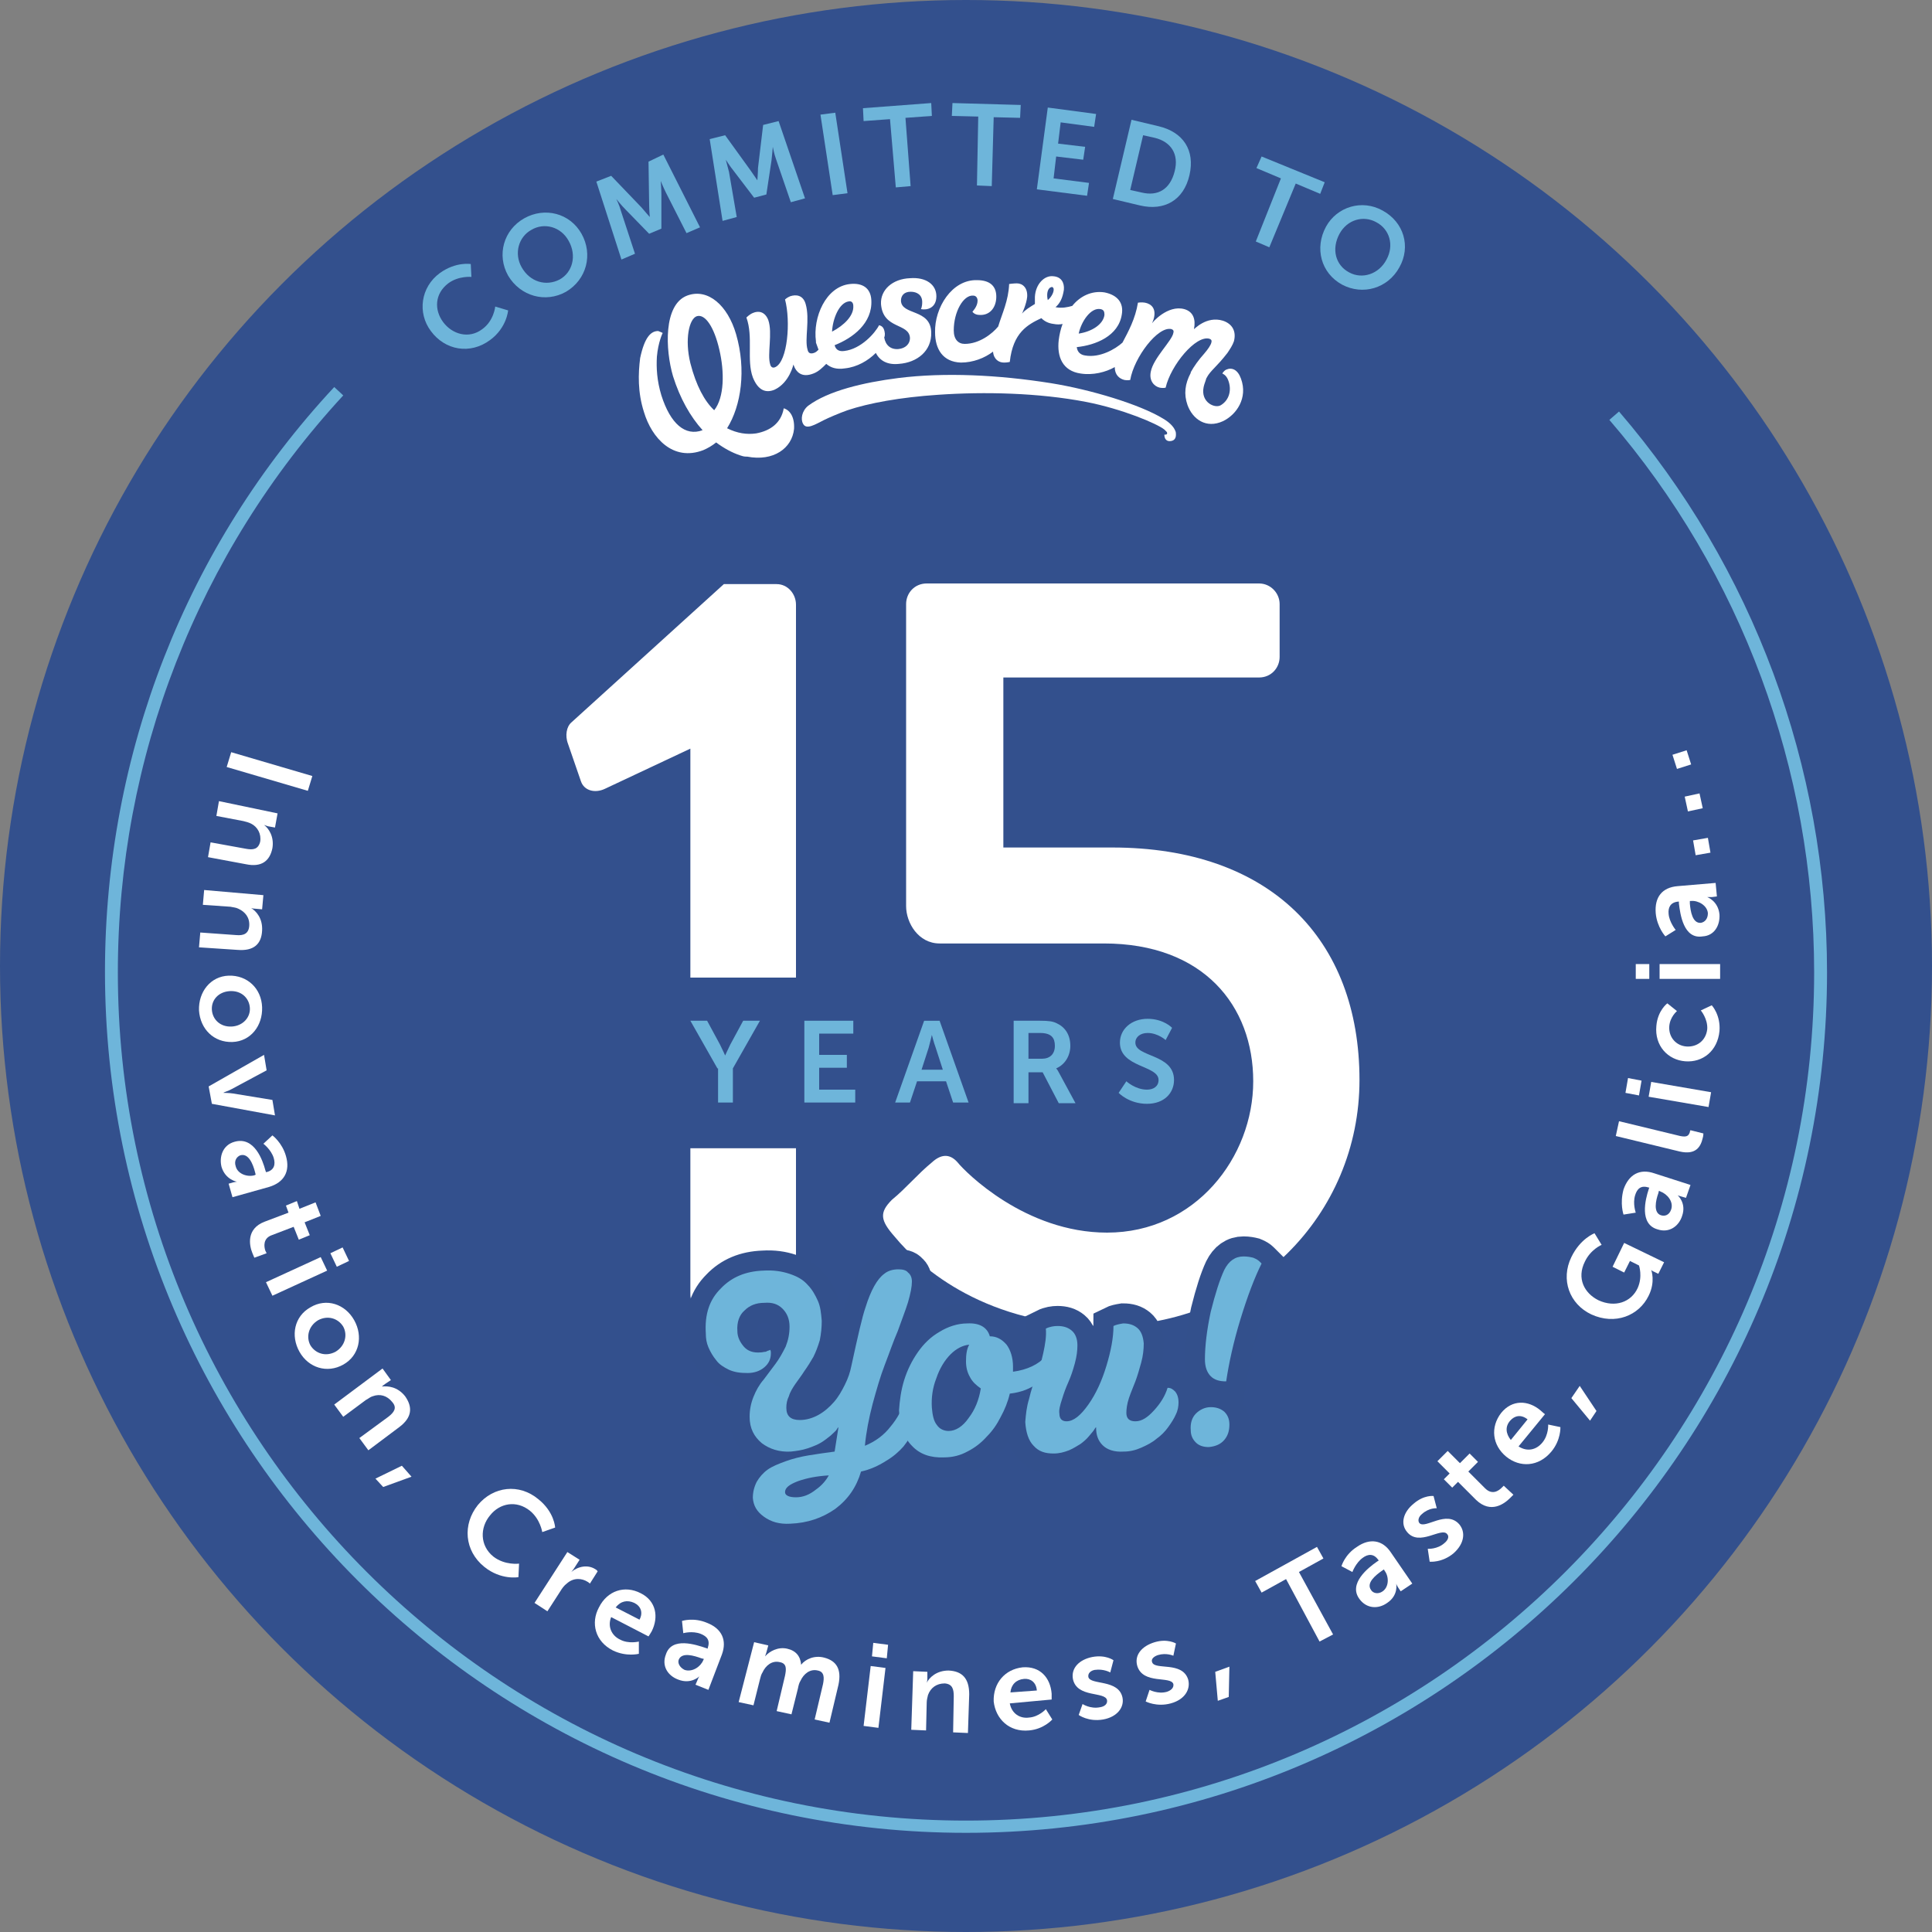 <?xml version="1.0" encoding="utf-8"?>
<!-- Generator: Adobe Illustrator 23.0.2, SVG Export Plug-In . SVG Version: 6.00 Build 0)  -->
<svg version="1.1" id="a9420ad7-fdbf-41cd-bf5d-0be460a7bc75"
	 xmlns="http://www.w3.org/2000/svg" xmlns:xlink="http://www.w3.org/1999/xlink" x="0px" y="0px" viewBox="0 0 300 300"
	 style="enable-background:new 0 0 300 300;" xml:space="preserve">
<rect x="0" y="0" width="300" height="300" fill="#808080" stroke="none"/>
<style type="text/css">
	.st0{fill:#33508D;}
	.st1{fill:#6EB5DA;}
	.st2{fill:#FFFFFF;}
	.st3{fill:#33508C;stroke:#33508C;stroke-width:6.226;stroke-miterlimit:10;}
</style>
<title>sello</title>
<g>
	<circle class="st0" cx="150" cy="150" r="150"/>
	<g>
		<path class="st1" d="M68.3,42.4c2.5-1.8,4.8-1.4,4.8-1.4l0.1,2c0,0-2-0.2-3.6,1c-2.1,1.6-2.2,4.1-0.8,6c1.4,1.9,4,2.7,6.1,1.1
			c1.8-1.3,2-3.5,2-3.5l2,0.6c0,0-0.2,2.7-2.8,4.6c-3.1,2.3-7,1.6-9.2-1.4C64.8,48.6,65.3,44.6,68.3,42.4z"/>
		<path class="st1" d="M81.4,33.9c3.2-1.8,7.1-0.8,8.9,2.4c1.8,3.2,0.8,7.1-2.4,9c-3.2,1.8-7.1,0.7-9-2.5
			C77.1,39.6,78.2,35.7,81.4,33.9z M86.9,43.4c2-1.1,2.7-3.7,1.4-6c-1.2-2.2-3.8-2.9-5.8-1.7c-2,1.1-2.7,3.7-1.5,5.8
			C82.3,43.8,84.8,44.5,86.9,43.4z"/>
		<path class="st1" d="M92.6,28.2l2.3-0.9l4.7,4.9c0.5,0.6,1.3,1.5,1.3,1.5l0,0c0,0-0.1-1.1-0.1-1.9l-0.1-6.7L103,24l5.7,11.3
			l-2.1,0.9l-3.2-6.3c-0.4-0.8-0.8-1.8-0.8-1.8l0,0c0,0,0.1,1.3,0.1,2.1l0,5.3l-1.9,0.8l-3.7-3.8c-0.6-0.6-1.4-1.6-1.4-1.6l0,0
			c0,0,0.5,1,0.7,1.8l2.2,6.7l-2.1,0.9L92.6,28.2z"/>
		<path class="st1" d="M110.2,21.6l2.4-0.6l3.9,5.4c0.5,0.7,1.1,1.6,1.1,1.6l0,0c0,0,0.1-1.2,0.1-1.9l0.8-6.7l2.4-0.6l4.1,12
			l-2.2,0.6l-2.3-6.7c-0.3-0.8-0.5-1.9-0.5-1.9l0,0c0,0-0.1,1.3-0.2,2.1l-0.8,5.3l-1.9,0.5l-3.2-4.2c-0.5-0.6-1.2-1.7-1.2-1.7l0,0
			c0,0,0.3,1.1,0.5,1.9l1.2,7l-2.2,0.6L110.2,21.6z"/>
		<path class="st1" d="M127.4,17.8l2.3-0.3l1.9,12.5l-2.3,0.3L127.4,17.8z"/>
		<path class="st1" d="M138.2,18.5l-4.1,0.3l-0.1-2l10.6-0.8l0.1,2l-4.1,0.3l0.8,10.6l-2.3,0.2L138.2,18.5z"/>
		<path class="st1" d="M151.9,18.1l-4.1-0.1l0.1-2l10.6,0.3l-0.1,2l-4.1-0.1l-0.3,10.7l-2.3-0.1L151.9,18.1z"/>
		<path class="st1" d="M162.7,16.7l7.5,1l-0.3,2l-5.2-0.7l-0.4,3.3l4.2,0.5l-0.3,2l-4.2-0.5l-0.4,3.4l5.5,0.7l-0.3,2l-7.8-1
			L162.7,16.7z"/>
		<path class="st1" d="M175.7,18.6l4.2,1c3.8,0.9,5.7,3.7,4.8,7.6c-0.9,3.9-3.9,5.6-7.7,4.7l-4.2-1L175.7,18.6z M177.3,29.9
			c2.5,0.6,4.4-0.5,5.1-3.3c0.7-2.7-0.6-4.6-3.1-5.2l-1.8-0.4l-2,8.5L177.3,29.9z"/>
		<path class="st1" d="M198.9,27.7l-3.8-1.6l0.8-1.8l9.8,4l-0.7,1.8l-3.8-1.6l-4.1,9.9l-2.1-0.9L198.9,27.7z"/>
		<path class="st1" d="M214.7,32.7c3.3,1.8,4.4,5.6,2.6,8.8c-1.8,3.3-5.7,4.4-8.9,2.7c-3.3-1.8-4.3-5.7-2.5-9
			C207.6,32.1,211.5,30.9,214.7,32.7z M209.5,42.3c2,1.1,4.6,0.3,5.8-2c1.2-2.2,0.5-4.7-1.6-5.8c-2-1.1-4.5-0.4-5.7,1.8
			C206.7,38.7,207.4,41.2,209.5,42.3z"/>
	</g>
	<g>
		<path class="st2" d="M48.5,120.5l-0.7,2.3l-12.6-3.7l0.7-2.3L48.5,120.5z"/>
		<path class="st2" d="M43.1,126.3l-0.4,2.2l-1.1-0.2c-0.3-0.1-0.6-0.2-0.6-0.2l0,0c0.7,0.5,1.6,1.8,1.3,3.6c-0.4,2-1.7,3-4.1,2.5
			l-5.9-1.1l0.4-2.3l5.5,1c1.1,0.2,1.9,0.1,2.2-1.1c0.2-1.2-0.4-2.3-1.4-2.8c-0.4-0.2-0.8-0.3-1.2-0.4l-4.2-0.8l0.4-2.3L43.1,126.3z
			"/>
		<path class="st2" d="M40.9,139l-0.2,2.2l-1.1-0.1c-0.3,0-0.6-0.1-0.6-0.1l0,0c0.8,0.5,1.8,1.6,1.7,3.5c-0.1,2.1-1.3,3.2-3.8,3
			l-6-0.4l0.2-2.3l5.6,0.4c1.1,0.1,1.9-0.2,2-1.4c0.1-1.3-0.6-2.2-1.7-2.7c-0.4-0.2-0.8-0.2-1.2-0.3l-4.3-0.3l0.2-2.3L40.9,139z"/>
		<path class="st2" d="M40.7,156.4c0.1,2.9-1.8,5.3-4.6,5.4c-2.9,0.1-5-2-5.2-4.9c-0.1-2.9,1.8-5.3,4.6-5.4
			C38.4,151.4,40.6,153.5,40.7,156.4z M32.9,156.8c0.1,1.5,1.3,2.7,3.1,2.6c1.7-0.1,2.9-1.4,2.8-2.9c-0.1-1.5-1.3-2.7-3.1-2.6
			C33.9,154,32.8,155.3,32.9,156.8z"/>
		<path class="st2" d="M41,163.8l0.4,2.4l-5.4,2.9c-0.5,0.3-1.3,0.5-1.3,0.6l0,0c0,0,0.9,0,1.5,0.1l6.1,1l0.4,2.4l-9.8-1.8l-0.5-2.7
			L41,163.8z"/>
		<path class="st2" d="M41.2,181.7l0.1,0.3l0.1,0c1.2-0.3,1.4-1.2,1.1-2.2c-0.4-1.3-1.6-2.2-1.6-2.2l1.4-1.3c0,0,1.5,1.1,2.1,3.2
			c0.7,2.4-0.3,4.1-2.6,4.8l-5.7,1.6l-0.6-2.1l0.7-0.2c0.4-0.1,0.6-0.1,0.6-0.1l0,0c0,0-1.8-0.3-2.4-2.3c-0.4-1.6,0.2-3.4,2-3.9
			C39.5,176.4,40.8,180.2,41.2,181.7z M36.6,181.1c0.3,1.2,1.8,1.7,2.9,1.4l0.2-0.1l-0.1-0.4c-0.3-1.2-1-3-2.3-2.6
			C36.8,179.6,36.3,180.2,36.6,181.1z"/>
		<path class="st2" d="M44.8,188.3l-0.4-1.1l1.7-0.7l0.4,1.2l2.5-1l0.8,2.1l-2.5,1l0.8,2l-1.7,0.7l-0.8-2l-3.4,1.3
			c-1.4,0.5-1.2,1.8-1,2.4c0.1,0.2,0.2,0.4,0.2,0.4l-1.9,0.7c0,0-0.1-0.2-0.3-0.7c-0.5-1.2-1-3.8,1.9-4.9L44.8,188.3z"/>
		<path class="st2" d="M49.8,195.2l1,2.1l-8.5,3.9l-1-2.1L49.8,195.2z M53.2,193.7l1,2.1l-1.9,0.9l-1-2.1L53.2,193.7z"/>
		<path class="st2" d="M55,205c1.4,2.5,0.8,5.5-1.7,6.9c-2.5,1.4-5.4,0.5-6.8-2c-1.4-2.5-0.8-5.5,1.7-6.9
			C50.7,201.5,53.6,202.5,55,205z M48.2,208.9c0.8,1.3,2.4,1.8,3.9,1c1.5-0.9,1.9-2.6,1.2-3.9c-0.8-1.3-2.4-1.8-3.9-1
			C47.9,205.9,47.5,207.6,48.2,208.9z"/>
		<path class="st2" d="M59.4,212.5l1.3,1.8l-0.9,0.6c-0.3,0.2-0.5,0.4-0.5,0.4l0,0c0.9-0.1,2.4,0,3.6,1.5c1.2,1.7,1.1,3.3-0.9,4.8
			l-4.8,3.6l-1.4-1.9l4.5-3.3c0.9-0.7,1.4-1.4,0.6-2.3c-0.8-1-1.9-1.3-3-0.9c-0.4,0.1-0.7,0.4-1.1,0.6l-3.5,2.6l-1.4-1.9L59.4,212.5
			z"/>
		<path class="st2" d="M62.4,227.6l1.5,1.7l-4.4,1.6l-1.2-1.3L62.4,227.6z"/>
		<path class="st2" d="M83.6,232.8c2.5,2,2.6,4.4,2.6,4.4l-2,0.7c0,0-0.3-2-1.9-3.3c-2.1-1.7-4.7-1.2-6.2,0.7
			c-1.6,1.9-1.6,4.7,0.5,6.4c1.8,1.4,4,1.1,4,1.1l-0.1,2.1c0,0-2.7,0.5-5.3-1.6c-3.1-2.5-3.4-6.6-1-9.6
			C76.6,230.8,80.6,230.3,83.6,232.8z"/>
		<path class="st2" d="M88.1,241l1.9,1.2l-0.9,1.4c-0.2,0.3-0.4,0.5-0.4,0.5l0,0c1.1-0.9,2.6-1.2,3.8-0.4c0.2,0.1,0.3,0.3,0.3,0.3
			l-1.2,1.9c0,0-0.2-0.2-0.4-0.3c-0.8-0.5-2.1-0.7-3.2,0.3c-0.4,0.3-0.7,0.7-1,1.2l-2,3.1l-2-1.3L88.1,241z"/>
		<path class="st2" d="M99.5,247.4c2.4,1.2,2.8,3.7,1.7,5.9c-0.1,0.2-0.5,0.8-0.5,0.8l-5.8-3c-0.6,1.5,0.1,2.9,1.4,3.5
			c1.3,0.7,2.9,0.3,2.9,0.3l0,1.9c0,0-1.9,0.5-4-0.5c-2.8-1.4-3.5-4.3-2.2-6.7C94.3,247,97,246.1,99.5,247.4z M99.3,251.5
			c0.6-1.1,0.2-2.1-0.8-2.6c-1.1-0.5-2.1-0.3-2.9,0.7L99.3,251.5z"/>
		<path class="st2" d="M109.6,255.9l0.3,0.1l0-0.1c0.4-1.2-0.1-1.8-1.1-2.2c-1.3-0.5-2.7-0.1-2.7-0.1l-0.2-1.9c0,0,1.8-0.6,3.9,0.3
			c2.3,0.9,3.1,2.7,2.3,4.9l-2.1,5.5l-2-0.8l0.3-0.7c0.1-0.3,0.3-0.6,0.3-0.6l0,0c0,0-1.3,1.3-3.3,0.5c-1.6-0.6-2.6-2.1-1.9-3.9
			C104.3,254.1,108.1,255.4,109.6,255.9z M106.3,259.3c1.2,0.4,2.5-0.5,2.9-1.5l0.1-0.2l-0.4-0.1c-1.1-0.4-3-1-3.5,0.2
			C105.2,258.2,105.5,258.9,106.3,259.3z"/>
		<path class="st2" d="M117.1,255l2.2,0.5l-0.3,1.1c-0.1,0.3-0.2,0.6-0.2,0.6l0,0c0.7-0.8,2-1.5,3.4-1.2c1.4,0.3,2.1,1.2,2.2,2.5
			l0,0c0.7-0.9,2.1-1.5,3.6-1.1c1.9,0.5,2.7,1.8,2.2,4.2l-1.4,5.9l-2.3-0.5l1.3-5.5c0.2-1,0.2-1.9-0.8-2.1c-1.2-0.3-2.2,0.5-2.7,1.6
			c-0.2,0.3-0.3,0.7-0.4,1.2l-1,4l-2.3-0.5l1.3-5.5c0.2-1,0.3-1.9-0.8-2.1c-1.2-0.3-2.2,0.5-2.7,1.6c-0.2,0.3-0.3,0.7-0.4,1.1l-1,4
			l-2.3-0.5L117.1,255z"/>
		<path class="st2" d="M135.2,258.7l2.3,0.3l-1.1,9.3l-2.3-0.3L135.2,258.7z M135.6,255.1l2.3,0.3l-0.2,2.1l-2.3-0.3L135.6,255.1z"
			/>
		<path class="st2" d="M141.8,259.5l2.2,0.1l0,1.1c0,0.3-0.1,0.6-0.1,0.6l0,0c0.4-0.8,1.5-1.9,3.4-1.9c2.1,0.1,3.2,1.2,3.2,3.7
			l-0.2,6l-2.3-0.1l0.1-5.6c0-1.1-0.2-1.9-1.4-2c-1.3,0-2.2,0.7-2.6,1.8c-0.1,0.4-0.2,0.8-0.2,1.2l-0.1,4.3l-2.3-0.1L141.8,259.5z"
			/>
		<path class="st2" d="M158.8,258.9c2.7-0.2,4.3,1.6,4.5,4.1c0,0.3,0,0.9,0,0.9l-6.5,0.6c0.3,1.6,1.6,2.4,3,2.2
			c1.5-0.1,2.6-1.3,2.6-1.3l1,1.6c0,0-1.3,1.5-3.6,1.7c-3.1,0.3-5.2-1.8-5.5-4.5C154.2,261.4,156,259.2,158.8,258.9z M161,262.5
			c-0.1-1.3-1-1.9-2-1.8c-1.2,0.1-2,0.9-2.1,2.1L161,262.5z"/>
		<path class="st2" d="M168.1,264.6c0,0,1.2,0.8,2.7,0.5c0.7-0.1,1.2-0.5,1.1-1.1c-0.3-1.4-4.7-0.3-5.3-3.3c-0.3-1.7,1-3,3-3.4
			c2.1-0.4,3.3,0.5,3.3,0.5l-0.5,1.9c0,0-1-0.6-2.4-0.4c-0.6,0.1-1.1,0.5-1,1.1c0.3,1.3,4.7,0.3,5.3,3.2c0.3,1.5-0.8,3-3,3.4
			c-2.3,0.4-3.8-0.7-3.8-0.7L168.1,264.6z"/>
		<path class="st2" d="M178.5,262.4c0,0,1.3,0.7,2.7,0.3c0.6-0.2,1.1-0.6,1-1.2c-0.4-1.3-4.7,0.1-5.6-2.8c-0.5-1.7,0.7-3.1,2.7-3.7
			c2-0.6,3.3,0.2,3.3,0.2l-0.4,1.9c0,0-1.1-0.5-2.4-0.1c-0.6,0.2-1.1,0.6-0.9,1.1c0.4,1.3,4.7-0.2,5.6,2.7c0.4,1.5-0.5,3.1-2.7,3.7
			c-2.2,0.6-3.9-0.3-3.9-0.3L178.5,262.4z"/>
		<path class="st2" d="M188.7,259.6l2.2-0.8l-0.1,4.7l-1.7,0.6L188.7,259.6z"/>
		<path class="st2" d="M199.7,245.2l-3.8,2.1l-1-1.8l9.6-5.3l1,1.8l-3.8,2.1l5.3,9.7l-2.1,1.1L199.7,245.2z"/>
		<path class="st2" d="M213.8,242.5l0.3-0.2l-0.1-0.1c-0.7-1-1.6-0.9-2.4-0.3c-1.1,0.8-1.6,2.2-1.6,2.2l-1.7-0.9c0,0,0.5-1.8,2.4-3
			c2-1.4,4-1.1,5.3,0.9l3.3,4.8l-1.8,1.2l-0.4-0.6c-0.2-0.3-0.3-0.6-0.3-0.6l0,0c0,0,0.4,1.8-1.4,3c-1.4,1-3.2,0.9-4.3-0.6
			C209.3,245.9,212.5,243.4,213.8,242.5z M214.7,247.1c1-0.7,1-2.3,0.3-3.2l-0.1-0.2l-0.3,0.2c-1,0.7-2.5,1.9-1.7,3
			C213.2,247.4,214,247.6,214.7,247.1z"/>
		<path class="st2" d="M221.7,240.5c0,0,1.5,0.1,2.6-0.9c0.5-0.4,0.8-1,0.4-1.4c-0.9-1.1-4.3,2-6.2-0.3c-1.1-1.3-0.6-3.1,1-4.4
			c1.6-1.4,3.1-1.2,3.1-1.2l0.5,1.9c0,0-1.2-0.1-2.3,0.9c-0.5,0.4-0.7,1-0.4,1.4c0.9,1,4.2-2.1,6.2,0.2c1,1.2,0.8,3-0.9,4.5
			c-1.8,1.5-3.7,1.3-3.7,1.3L221.7,240.5z"/>
		<path class="st2" d="M226.4,230.1l-0.9,0.9l-1.3-1.3l0.9-0.9l-1.9-1.9l1.6-1.6l1.9,1.9l1.5-1.5l1.3,1.3l-1.5,1.5l2.6,2.6
			c1.1,1.1,2.1,0.4,2.6-0.1c0.2-0.2,0.3-0.3,0.3-0.3l1.5,1.4c0,0-0.2,0.2-0.5,0.5c-0.9,0.9-3,2.5-5.3,0.3L226.4,230.1z"/>
		<path class="st2" d="M233.1,219.4c1.7-2.1,4.2-2,6.1-0.4c0.2,0.2,0.7,0.6,0.7,0.6l-4.1,5c1.4,0.9,2.8,0.5,3.7-0.6
			c1-1.2,0.9-2.8,0.9-2.8l1.9,0.4c0,0,0.1,2-1.4,3.8c-2,2.4-4.9,2.5-7,0.8C231.7,224.4,231.4,221.6,233.1,219.4z M237.2,220.4
			c-1-0.8-2-0.6-2.7,0.2c-0.8,0.9-0.7,2,0.1,3L237.2,220.4z"/>
		<path class="st2" d="M244,217.1l1.3-1.9l2.6,3.9l-1,1.5L244,217.1z"/>
		<path class="st2" d="M244,195.2c1.4-2.9,3.6-3.7,3.6-3.7l1.1,1.8c0,0-1.7,0.7-2.6,2.6c-1.3,2.6-0.1,4.9,2.1,6
			c2.6,1.2,5.1,0.3,6.1-1.9c0.8-1.8,0.2-3.5,0.2-3.5l-1.4-0.7l-0.9,1.8l-1.8-0.9l1.8-3.7l6.2,3l-0.9,1.8l-0.6-0.3
			c-0.3-0.1-0.5-0.3-0.5-0.3l0,0c0,0,0.7,1.8-0.4,4c-1.5,3.1-5.2,4.6-8.9,2.9C243.7,202.5,242.3,198.7,244,195.2z"/>
		<path class="st2" d="M256,184.7l0.1-0.3l-0.1,0c-1.2-0.4-1.8,0.2-2.1,1.2c-0.4,1.3,0.1,2.7,0.1,2.7l-1.9,0.3c0,0-0.6-1.7,0-3.9
			c0.8-2.3,2.5-3.3,4.8-2.5l5.6,1.8l-0.7,2l-0.7-0.2c-0.4-0.1-0.6-0.2-0.6-0.2l0,0c0,0,1.4,1.2,0.7,3.2c-0.5,1.6-2,2.7-3.8,2.1
			C254.5,190.1,255.5,186.2,256,184.7z M259.5,187.8c0.4-1.2-0.6-2.4-1.7-2.8l-0.2-0.1l-0.1,0.4c-0.4,1.1-0.8,3,0.4,3.4
			C258.5,188.9,259.2,188.7,259.5,187.8z"/>
		<path class="st2" d="M250.9,176.4l0.5-2.3l9.5,2.3c1,0.2,1.3,0,1.5-0.6c0-0.2,0.1-0.3,0.1-0.3l2,0.5c0,0,0,0.4-0.1,0.7
			c-0.3,1.3-1,2.7-3.6,2.1L250.9,176.4z"/>
		<path class="st2" d="M252.4,169.7l0.4-2.3l2.1,0.4l-0.4,2.3L252.4,169.7z M256,170.3l0.4-2.3l9.3,1.6l-0.4,2.3L256,170.3z"/>
		<path class="st2" d="M257.2,159.3c0.2-2.4,1.7-3.5,1.7-3.5l1.5,1.2c0,0-1.1,0.9-1.2,2.4c-0.1,1.7,1.1,3,2.7,3.1
			c1.6,0.1,3-0.9,3.2-2.7c0.1-1.6-1-2.9-1-2.9l1.7-0.8c0,0,1.4,1.5,1.2,4c-0.3,3.1-2.6,4.9-5.3,4.7
			C259,164.6,256.9,162.4,257.2,159.3z"/>
		<path class="st2" d="M254,152l0-2.3l2.1,0l0,2.3L254,152z M257.7,152l0-2.3l9.4,0l0,2.3L257.7,152z"/>
		<path class="st2" d="M260.7,140.3l0-0.3l-0.1,0c-1.2,0.1-1.6,0.9-1.5,1.9c0.1,1.3,1.1,2.5,1.1,2.5l-1.6,1c0,0-1.3-1.4-1.5-3.6
			c-0.2-2.5,1-4,3.4-4.2l5.9-0.5l0.2,2.1l-0.8,0.1c-0.4,0-0.7,0-0.7,0l0,0c0,0,1.7,0.6,1.9,2.7c0.1,1.7-0.8,3.3-2.6,3.4
			C261.4,145.9,260.9,141.9,260.7,140.3z M265.2,141.8c-0.1-1.2-1.5-2-2.6-1.9l-0.2,0l0,0.4c0.1,1.2,0.4,3.1,1.7,3
			C264.7,143.2,265.2,142.7,265.2,141.8z"/>
		<path class="st2" d="M263.3,132.8l-0.4-2.3l2.3-0.4l0.4,2.3L263.3,132.8z"/>
		<path class="st2" d="M262.1,126l-0.5-2.3l2.3-0.5l0.5,2.3L262.1,126z"/>
		<path class="st2" d="M260.4,119.4l-0.7-2.2l2.2-0.7l0.7,2.2L260.4,119.4z"/>
	</g>
	<g>
		<path class="st0" d="M195.4,57.7C195.4,57.7,195.4,57.7,195.4,57.7c-0.4-1.1-1-1.8-1.6-2.3c0.3-0.5,0.5-1.1,0.7-1.7
			c0.8-3-0.7-5.8-3.7-6.7c-1.3-0.4-2.5-0.4-3.5-0.2c-0.6-0.7-1.5-1.3-2.6-1.6c-1.4-0.4-2.7-0.2-3.8,0.2c-0.6-0.6-1.4-1.1-2.4-1.3
			c-1-0.2-1.9-0.1-2.2,0c-0.2,0-0.4,0.1-0.6,0.2c-0.9-0.8-2.1-1.4-3.5-1.7c-1.5-0.3-2.9-0.1-4.3,0.5c-0.6-1.6-2-2.7-3.8-2.9
			c-1.4-0.2-2.7,0.3-3.9,1.2c-0.1,0.1-0.2,0.2-0.3,0.3c-0.5-0.2-1.1-0.4-1.7-0.4c-1-0.1-1.9,0.2-2.2,0.2c-0.2,0-0.4,0.1-0.5,0.2
			c-0.8-0.6-2-1.1-3.6-1.1c-1.8-0.1-3.6,0.5-5.1,1.6c0,0-0.1-0.1-0.1-0.1c-1.3-1.2-3.2-1.9-5.4-1.8c-2.1,0.1-3.9,0.8-5.2,2
			c-0.9-0.6-2.3-1.2-4.4-1c-2,0.2-3.8,1.2-5.2,2.8c-0.4-0.3-0.7-0.5-1.1-0.7c-1.2-0.6-2.5-0.6-3.9,0c-1.1,0.4-1.7,1.1-1.9,1.4
			c-0.3,0.3-0.4,0.6-0.6,1c-1.1-0.4-2.3-0.3-3.4,0.3c-0.3,0.1-0.5,0.3-0.7,0.4c-1-1.3-2.1-2.3-3.4-2.9c-1.8-0.9-3.8-1-5.8-0.3
			c-2.4,0.9-3.8,3-4.4,5.5c-2.3,0.5-3.8,2.6-4.5,6.4c-0.7,3.3-0.5,6.5,0.4,9.7c1,3.5,3.2,6.2,5.9,7.6c2.2,1.1,4.7,1.2,7.2,0.2
			c0.3-0.1,0.7-0.3,1-0.4c0.9,0.5,1.9,0.9,2.8,1.2c0.3,0.1,0.7,0.2,1,0.3c0,0,0.1,0,0.1,0c0.1,0,0.2,0,0.3,0.1
			c0.8,0.1,1.5,0.2,2.3,0.2c2,0,3.9-0.6,5.4-1.7c1.2-0.8,2-2,2.6-3.3c1.4-0.1,2.8-0.8,3.5-1.2l0.3-0.2c0.5-0.2,1.9-0.9,3.2-1.3
			c3.1-1.1,7.7-1.8,13.3-2.3c7.6-0.5,15.6-0.2,22.1,1.1c4.2,0.8,8.1,2.3,9.9,3.2c0.4,1.8,1.8,3,3.6,3c0,0,0,0,0,0
			c1.1,0,2.1-0.4,2.8-1.1c0.6-0.5,0.9-1.3,1-2c0.1,0,0.1,0.1,0.2,0.1c0.8,0.3,1.6,0.5,2.4,0.5c1,0,2-0.2,3-0.7
			C194.5,66.4,197.2,62.3,195.4,57.7z"/>
		<g>
			<g>
				<path class="st2" d="M131.8,46.8c0.5-0.1,0.7,0.3,0.7,0.7c0.1,1.5-1.4,3-3.3,4C129.3,49.5,130.3,47,131.8,46.8 M145.4,46
					c0-1.8-1.6-3-4.1-2.8c-2.7,0.1-4.6,1.8-4.5,4c0.3,4,4.4,2.9,4.5,5.3c0,0.9-0.7,1.6-1.8,1.7c-1.2,0.1-2-0.6-2.2-1.8
					c0.1-0.2,0.1-0.4,0.1-0.6c-0.1-1-0.5-1.2-0.9-1.3c-0.6,1.2-2.8,3.7-5.4,4c-0.7,0.1-1.3-0.1-1.5-0.9c2.8-1.1,5.9-3.4,5.7-7
					c-0.1-1.9-1.4-2.7-3.3-2.5c-3.8,0.4-5.8,5.2-5.3,8.9c0,0.1,0,0.1,0,0.2l0.4,1.1c-0.2,0.2-0.4,0.4-0.7,0.5c-0.6,0.2-0.9,0-1-0.5
					c-0.5-1.6,0.4-4.7-0.3-7.1c-0.4-1.4-1.5-1.5-2.4-1.2c-0.5,0.2-0.8,0.5-0.8,0.5c0.9,3.4,0.4,9.6-1.5,10.5c-0.4,0.2-0.7,0-0.8-0.4
					c-0.5-1.5,0.4-4.9-0.3-6.9c-0.5-1.3-1.5-1.5-2.4-1.1c-0.5,0.2-1,0.7-1,0.7c1.1,3,0,6.6,1,9.3c0.8,2,2,2.5,3.4,1.9
					c2.3-1.1,2.9-3.9,2.9-3.9c0.4,1.2,1.3,2.1,3.1,1.4c0.8-0.3,1.4-0.9,2-1.5c0.7,0.6,1.6,0.9,2.9,0.7c1.9-0.2,3.6-1.2,4.8-2.4
					c0.6,1.2,1.8,1.9,3.6,1.7c2.8-0.2,5.1-2,5-4.9c-0.1-3.7-4.6-2.6-4.7-4.9c0-0.8,0.5-1.4,1.5-1.4c1,0,1.8,0.5,1.8,1.6
					c0,0.8-0.2,1.1-0.2,1.1C144,48.2,145.4,47.8,145.4,46"/>
				<path class="st2" d="M162.7,46.6c-0.2-0.8-0.1-1.8,0.5-2c0.2-0.1,0.3,0,0.4,0.2C163.7,45.3,163.3,46.1,162.7,46.6 M170.9,48
					c0.5,0.1,0.6,0.4,0.6,0.9c-0.2,1.5-2,2.6-4,2.9C167.9,49.9,169.4,47.7,170.9,48 M192.7,58.8c-0.5-1.4-1.4-1.8-2.3-1.4
					c-0.4,0.2-0.6,0.6-0.6,0.6s0.6,0.2,0.9,1c0.6,1.5,0.2,3.1-1.1,3.9c-0.9,0.6-3.2-0.4-2.7-2.8c0.1-0.5,0.3-0.9,0.4-1.3
					c0-0.1,0.1-0.1,0.1-0.2c0.6-1.1,1.5-1.6,3.2-3.8c0.4-0.6,0.8-1.2,1-1.8c0.4-1.5-0.2-2.7-1.7-3.2c-2.6-0.8-4.5,1.4-4.5,1.3
					c0.3-1.5-0.1-2.7-1.5-3.1c-2.6-0.7-5,2.1-5,2.2c0-0.1,0.2-0.4,0.3-0.9c0.3-1.4-0.4-2.1-1.4-2.3c-0.5-0.1-1.1,0-1.1,0
					c-0.4,2.5-1.5,4.5-2.4,6.2c-1.1,1-3.5,2.4-5.8,2c-0.7-0.1-1.2-0.5-1.3-1.3c2.9-0.3,6.5-1.7,7-5.1c0.3-1.8-0.7-3-2.7-3.4
					c-2-0.3-3.8,0.6-5,2.1c-0.7,0.2-1.6,0.4-2.6,0.2c0.7-0.6,1.1-1.4,1.3-2.7c0.1-1.1-0.4-2-1.6-2.1c-1.4-0.2-2.8,1.2-2.9,3.2
					c0,0.4,0,0.7,0,1.1c-0.8,0.5-1.5,0.9-2,1.5c0,0,0.7-1.5,0.8-2.6c0.1-1.4-0.7-2.1-1.6-2.1c-0.5,0-1.2,0.1-1.2,0.1
					c-0.1,2.6-1.1,4.6-1.7,6.6c-0.9,1.1-2.9,2.7-5.2,2.7c-1,0-1.7-0.7-1.7-2.1c0-2.9,1.5-5.5,3-5.4c0.5,0,0.7,0.4,0.7,0.8
					c0,0.9-0.8,1.7-0.8,1.7s0.3,0.5,1.1,0.5c1.5,0.1,2.5-1,2.6-2.6c0.1-1.8-0.9-2.8-3-2.8c-3.9-0.1-6.6,4.3-6.5,8.1
					c0,2.6,1.2,4.6,4,4.7c1.9,0,3.7-0.7,5-1.7c0.1,1.2,0.9,1.7,1.7,1.7c0.5,0,0.9-0.1,0.9-0.1c0.5-4.6,2.8-5.8,4.9-6.8
					c0.5,0.5,1.1,0.8,1.9,0.9c0.5,0.1,1,0.1,1.4,0c-0.3,0.8-0.5,1.7-0.6,2.5c-0.3,2.6,0.6,4.8,3.4,5.2c1.9,0.3,3.9-0.2,5.3-1
					c0,1.2,0.7,1.8,1.5,2c0.5,0.1,0.9,0,0.9,0c0.6-3.5,4.3-8.4,6.4-7.9c0.3,0.1,0.4,0.3,0.3,0.6c-0.2,1.2-3.1,3.9-3.5,6
					c-0.3,1.4,0.5,2.3,1.4,2.5c0.5,0.1,0.9,0,0.9,0c0.8-3.5,4.7-8.2,6.8-7.6c0.3,0.1,0.4,0.3,0.3,0.6c-0.1,0.4-0.5,1-1.1,1.7
					c-0.9,1-1.6,2-2.1,2.9c0,0,0,0.1,0,0.1c-0.9,1.7-1.1,3.3-0.5,5c0.8,2.2,2.9,3.7,5.5,2.5C192,64.4,193.8,61.8,192.7,58.8"/>
				<path class="st2" d="M110.9,63.7c-1.5-1.4-2.8-3.8-3.7-7.3c-0.9-3.7-0.2-6.9,1-7.3c1.3-0.4,2.7,1.7,3.5,5.2
					C112.5,57.7,112.5,61.7,110.9,63.7 M121.7,63.4c-0.4,2.3-2.1,3.5-4.3,3.9l0,0c-1.4,0.2-2.9,0-4.5-0.8c2.2-3.5,3-9.1,1.4-14.6
					c-1.3-4.5-4.4-7.2-7.6-6c-3.7,1.4-3.4,8.4-2.2,12.5c1.1,3.5,2.7,6.3,4.6,8.4c-2.7,1-5-1-6.4-5.4c-0.7-2.3-0.8-4.3-0.7-6
					c0.2-2.3,0.9-3.7,0.9-3.7s-0.4-0.2-0.7-0.3c-1.1,0-2.1,0.9-2.8,4.2C99.1,58,99,60.9,100,64c1.2,4,4.5,7.7,9.2,5.9
					c0.7-0.3,1.4-0.7,2-1.2c1.2,0.9,2.5,1.6,3.7,2c0.3,0.1,0.6,0.2,0.9,0.2c0,0,0,0,0,0c0.1,0,0.1,0,0.2,0c4.1,0.8,7-1.3,7.3-4.3
					C123.4,64.8,122.7,63.7,121.7,63.4"/>
				<path class="st2" d="M182.5,66.9C182.5,66.9,182.5,66.8,182.5,66.9L182.5,66.9c-0.2-0.5-0.7-1.2-1.9-1.9
					c-3.6-2.2-11.2-4.5-17.4-5.5c-8.2-1.3-16.5-1.7-23.7-0.8c-5.5,0.7-10.9,2-14,4.3c-1,0.8-1.2,2.1-0.8,2.8c0.5,1,1.9,0.1,3.3-0.6
					c0.6-0.3,2.2-1,3.6-1.5c3.3-1.1,8.1-2,14.1-2.4c7.2-0.5,15.6-0.3,22.9,1.1c5.7,1.1,11.1,3.4,12.2,4.3c0.1,0.1,0.2,0.2,0.3,0.3
					c0,0,0,0,0,0c0,0,0,0,0.1,0.1c0.1,0.3,0,0.4-0.4,0.4c0,0.6,0.3,1,0.8,1c0.7,0,1-0.4,1-1C182.6,67.3,182.6,67.1,182.5,66.9"/>
			</g>
		</g>
	</g>
	<g>
		<path class="st1" d="M150,284.6c-73.7,0-133.7-60-133.7-133.7c0-33.8,12.6-66.1,35.6-90.8l1.4,1.3C30.7,85.9,18.3,117.7,18.3,151
			c0,72.6,59.1,131.7,131.7,131.7S281.7,223.6,281.7,151c0-31.5-11.3-62-31.8-85.8l1.5-1.3c20.8,24.2,32.3,55.1,32.3,87.1
			C283.7,224.7,223.7,284.6,150,284.6z"/>
	</g>
	<g>
		<g>
			<path class="st2" d="M107.3,116.2l-13.4,6.3c-1.5,0.7-3.2,0.3-3.7-1.2l-2-5.8c-0.5-1.3-0.2-2.7,0.5-3.3l23.7-21.5h8.2
				c1.7,0,3,1.5,3,3.2V201c0,1.7-1.3,3.2-3,3.2h-10.2c-1.8,0-3.2-1.5-3.2-3.2V116.2z"/>
			<path class="st2" d="M138.5,186.3c2.2-1.8,4-4,6.2-5.8c1.3-1.2,2.7-1.5,4,0c1.2,1.5,10.5,10.9,23.2,10.9
				c13.7,0,22.7-11.7,22.7-23.5c0-11.7-7.7-21.4-23.2-21.4h-25.5c-3.3,0-5.2-3.2-5.2-5.8V93.8c0-1.7,1.3-3.2,3.2-3.2h51.6
				c1.8,0,3.2,1.5,3.2,3.2v8.2c0,1.7-1.3,3.2-3.2,3.2h-39.7v26.4h16.9c24.5,0,38.4,14.2,38.4,36.1c0,20.9-16.7,38.2-39.6,38.2
				c-18.2,0-28.4-8.8-32.6-13.9C136.7,189.5,136.5,188.3,138.5,186.3z"/>
		</g>
		<rect x="99.8" y="151.8" class="st0" width="47.5" height="26.5"/>
		<g>
			<path class="st1" d="M111.4,165.9l-4.2-7.4h2.6l2,3.7c0.4,0.8,0.8,1.7,0.8,1.7h0c0,0,0.4-0.9,0.8-1.7l2-3.7h2.6l-4.2,7.4v5.3
				h-2.3V165.9z"/>
			<path class="st1" d="M124.9,158.5h7.6v2h-5.3v3.3h4.3v2h-4.3v3.4h5.6v2h-7.9V158.5z"/>
			<path class="st1" d="M146.9,167.9h-4.5l-1.1,3.3H139l4.5-12.7h2.4l4.5,12.7H148L146.9,167.9z M144.7,160.7c0,0-0.3,1.3-0.5,2
				l-1.1,3.4h3.3l-1.1-3.4C145,161.9,144.7,160.7,144.7,160.7L144.7,160.7z"/>
			<path class="st1" d="M157.4,158.5h4.1c1.4,0,2,0.1,2.6,0.4c1.3,0.6,2.1,1.8,2.1,3.5c0,1.5-0.8,2.9-2.2,3.5v0c0,0,0.2,0.2,0.4,0.6
				l2.6,4.8h-2.6l-2.5-4.8h-2.2v4.8h-2.3V158.5z M161.8,164.4c1.2,0,2-0.7,2-2c0-1.2-0.5-2-2.3-2h-1.8v4H161.8z"/>
			<path class="st1" d="M174.9,167.9c0,0,1.4,1.3,3.2,1.3c1,0,1.8-0.5,1.8-1.5c0-2.3-6-1.9-6-5.8c0-2.1,1.8-3.7,4.3-3.7
				c2.5,0,3.8,1.4,3.8,1.4l-1,1.9c0,0-1.2-1.1-2.8-1.1c-1.1,0-1.9,0.6-1.9,1.5c0,2.3,6,1.7,6,5.8c0,2-1.5,3.7-4.2,3.7
				c-2.8,0-4.4-1.7-4.4-1.7L174.9,167.9z"/>
		</g>
	</g>
	<g>
		<g>
			<g>
				<path class="st3" d="M111.9,200.1c1.7-1.8,3.9-2.7,6.6-2.8c1.6-0.1,2.9,0.1,4.1,0.5c1.2,0.4,2.1,0.9,2.8,1.7
					c0.7,0.7,1.2,1.6,1.6,2.5c0.4,0.9,0.5,1.9,0.6,3.1c0,1-0.1,2-0.3,3c-0.3,1-0.6,1.8-1,2.6c-0.4,0.7-0.9,1.5-1.4,2.2
					c-0.5,0.8-1,1.4-1.4,2c-0.4,0.6-0.8,1.2-1,1.9c-0.3,0.6-0.4,1.2-0.4,1.8c0,1.3,0.7,1.9,2.1,1.9c1,0,2-0.3,2.9-0.8
					c0.9-0.5,1.7-1.2,2.4-2c0.7-0.8,1.2-1.7,1.7-2.7c0.5-1,0.8-1.9,1-2.9c1-4.6,1.7-7.7,2.2-9.1c0.8-2.6,1.8-4.4,2.9-5.2
					c0.6-0.5,1.4-0.7,2.2-0.7c0.6,0,1.2,0.1,1.5,0.5c0.4,0.3,0.6,0.8,0.6,1.4c0,0.8-0.2,1.8-0.6,3.2c-0.4,1.3-1,2.8-1.6,4.5
					c-0.7,1.6-1.3,3.4-2,5.2c-0.7,1.8-1.3,3.9-1.9,6.1c-0.6,2.3-1,4.4-1.2,6.5c1.7-0.7,3-1.7,4-3c1-1.2,1.8-2.6,2.3-4.3
					c0.4,0,0.8,0.3,1.2,0.7c0.4,0.4,0.5,0.9,0.6,1.6c0,0.8-0.1,1.6-0.5,2.5c-0.4,0.9-0.9,1.7-1.6,2.6c-0.7,0.8-1.6,1.6-2.8,2.3
					c-1.1,0.7-2.4,1.3-3.8,1.6c-0.7,2.4-2,4.3-4,5.8c-2,1.4-4.3,2.2-7,2.3c-1.7,0.1-3-0.3-4.1-1.1c-1.1-0.8-1.6-1.7-1.7-2.9
					c0-0.9,0.2-1.7,0.6-2.5c0.4-0.7,1-1.4,1.7-1.9c0.7-0.5,1.7-0.9,2.8-1.3c1.1-0.4,2.3-0.7,3.5-0.9c1.2-0.2,2.6-0.4,4.1-0.6
					l0.6-3.8c-0.1,0.1-0.2,0.2-0.3,0.4s-0.4,0.4-0.9,0.9c-0.5,0.4-1,0.8-1.5,1.1c-0.5,0.3-1.2,0.6-2.1,0.9c-0.9,0.3-1.7,0.4-2.6,0.5
					c-1.8,0.1-3.3-0.4-4.5-1.3c-1.2-1-1.9-2.3-1.9-4.1c0-1.1,0.2-2.1,0.6-3.1c0.4-1,0.9-1.9,1.6-2.7c0.6-0.8,1.2-1.6,1.8-2.4
					c0.6-0.8,1.1-1.7,1.6-2.7c0.4-1,0.6-2,0.6-3.1c0-1.2-0.4-2.1-1.1-2.8c-0.7-0.7-1.6-1-2.8-0.9c-1.3,0-2.3,0.4-3.1,1.2
					c-0.8,0.7-1.2,1.8-1.1,3.2c0,0.9,0.4,1.7,1,2.4c0.6,0.7,1.5,1,2.6,0.9c0.3,0,0.5-0.1,0.8-0.1c0.2-0.1,0.4-0.2,0.5-0.2l0.2-0.1
					c0.1,0.2,0.1,0.3,0.1,0.5c0,0.9-0.3,1.6-1,2.2c-0.7,0.6-1.6,0.9-2.6,0.9c-1.1,0-2-0.1-2.9-0.5c-0.8-0.4-1.5-0.8-2-1.5
					c-0.5-0.6-0.9-1.3-1.2-2c-0.3-0.7-0.4-1.4-0.4-2.1C109.4,204,110.2,201.8,111.9,200.1z M123.6,232.5c1.1,0,2.1-0.4,3.1-1.2
					c1-0.7,1.6-1.5,2-2.2c-1.8,0.1-3.4,0.4-4.8,0.9c-1.3,0.5-2,1-2,1.7C121.9,232.2,122.5,232.5,123.6,232.5z"/>
				<path class="st3" d="M140.4,214.3c0.5-1.6,1.2-3,2.1-4.3c0.9-1.3,2-2.4,3.4-3.2c1.3-0.8,2.8-1.3,4.3-1.3c1.9-0.1,3.1,0.6,3.5,2
					c1.1,0,1.9,0.5,2.6,1.3c0.6,0.8,1,2,1,3.4c0,0.4,0,0.6,0,0.8c2.2-0.3,3.9-1.1,5.1-2.4c0.3,0.4,0.5,0.8,0.5,1.2
					c0,1-0.5,2-1.7,2.9c-1.1,0.9-2.6,1.5-4.4,1.7c-0.3,1.3-0.8,2.5-1.4,3.6c-0.6,1.2-1.3,2.2-2.2,3.1c-0.8,0.9-1.8,1.7-3,2.3
					c-1.1,0.6-2.3,0.9-3.6,0.9c-2.1,0.1-3.8-0.5-5-1.8c-1.2-1.2-1.9-3.1-2-5.5C139.7,217.5,139.9,215.9,140.4,214.3z M145.5,221.3
					c0.4,0.6,1.1,0.9,1.8,0.9c1.1,0,2.2-0.7,3.1-2c1-1.3,1.6-2.8,1.9-4.6c-0.7-0.5-1.3-1-1.7-1.8c-0.4-0.7-0.6-1.5-0.6-2.4
					c0-1,0.1-1.9,0.5-2.6c-1,0.1-2,0.6-2.9,1.5c-0.9,0.9-1.7,2.2-2.2,3.7c-0.6,1.5-0.8,3.1-0.7,4.6
					C144.8,219.9,145,220.7,145.5,221.3z"/>
				<path class="st3" d="M159.8,217.2c0.3-1.3,0.7-2.5,1.1-3.5c0.4-1,0.8-2.2,1.1-3.6s0.5-2.6,0.4-3.8c0.6-0.3,1.3-0.4,1.8-0.4
					c0.9,0,1.6,0.2,2.2,0.7c0.6,0.5,0.9,1.3,0.9,2.3c0,0.8-0.1,1.7-0.4,2.8c-0.3,1.1-0.6,2-1,2.9c-0.4,0.9-0.7,1.7-1,2.7
					c-0.3,0.9-0.5,1.7-0.4,2.2c0,0.8,0.4,1.2,1.1,1.2c1.1,0,2.2-0.9,3.4-2.6c1.2-1.7,2.1-3.7,2.8-6c0.7-2.3,1.1-4.4,1.1-6.2
					c0.4-0.2,0.9-0.3,1.5-0.4c0.9,0,1.6,0.2,2.2,0.7c0.6,0.5,0.9,1.3,1,2.4c0,0.9-0.1,1.9-0.4,3c-0.3,1.1-0.6,2.1-0.9,2.9
					c-0.4,0.8-0.7,1.7-1,2.6c-0.3,0.9-0.4,1.7-0.4,2.3c0,0.9,0.5,1.3,1.4,1.3c1,0,1.9-0.6,2.9-1.7c1-1.1,1.7-2.2,2.1-3.5
					c0.5,0,0.8,0.2,1.2,0.6c0.3,0.4,0.5,0.9,0.5,1.7c0,0.5-0.1,1.2-0.4,1.8c-0.3,0.7-0.7,1.3-1.2,2c-0.5,0.7-1.1,1.3-1.8,1.8
					c-0.7,0.6-1.5,1-2.4,1.4c-0.9,0.4-1.8,0.6-2.7,0.6c-1.5,0.1-2.6-0.3-3.3-1c-0.7-0.7-1-1.6-1-2.7l0-0.1c-0.1,0.1-0.2,0.2-0.3,0.4
					c-0.1,0.2-0.4,0.5-0.8,1c-0.4,0.5-0.9,0.9-1.3,1.2c-0.5,0.3-1.1,0.7-1.8,1c-0.8,0.3-1.5,0.5-2.4,0.5c-1.3,0-2.3-0.3-3.1-1.2
					c-0.8-0.8-1.2-2.1-1.3-3.7C159.3,219.6,159.4,218.5,159.8,217.2z"/>
				<path class="st3" d="M185.7,219.5c0.6-0.6,1.4-1,2.3-1c0.8,0,1.5,0.2,2.1,0.7c0.5,0.5,0.8,1.1,0.8,2c0,0.9-0.2,1.7-0.8,2.4
					c-0.6,0.7-1.4,1-2.4,1.1c-0.8,0-1.5-0.2-2-0.7c-0.5-0.5-0.8-1.1-0.8-1.9C184.8,221,185.1,220.1,185.7,219.5z M188,203.7
					c0.7-2.8,1.4-5,2.1-6.5c0.7-1.4,1.7-2.1,3-2.1c0.6,0,1.1,0.1,1.5,0.2c0.5,0.2,0.8,0.4,1,0.6l0.3,0.3c-1.1,2.2-2.2,5.1-3.3,8.7
					c-1.1,3.6-1.8,6.9-2.2,9.6c-1,0-1.8-0.2-2.4-0.8c-0.6-0.6-0.9-1.5-0.9-2.6C187.1,209,187.4,206.5,188,203.7z"/>
			</g>
		</g>
		<g>
			<g>
				<path class="st1" d="M111.9,200.1c1.7-1.8,3.9-2.7,6.6-2.8c1.6-0.1,2.9,0.1,4.1,0.5c1.2,0.4,2.1,0.9,2.8,1.7
					c0.7,0.7,1.2,1.6,1.6,2.5c0.4,0.9,0.5,1.9,0.6,3.1c0,1-0.1,2-0.3,3c-0.3,1-0.6,1.8-1,2.6c-0.4,0.7-0.9,1.5-1.4,2.2
					c-0.5,0.8-1,1.4-1.4,2c-0.4,0.6-0.8,1.2-1,1.9c-0.3,0.6-0.4,1.2-0.4,1.8c0,1.3,0.7,1.9,2.1,1.9c1,0,2-0.3,2.9-0.8
					c0.9-0.5,1.7-1.2,2.4-2s1.2-1.7,1.7-2.7c0.5-1,0.8-1.9,1-2.9c1-4.6,1.7-7.7,2.2-9.1c0.8-2.6,1.8-4.4,2.9-5.2
					c0.6-0.5,1.4-0.7,2.2-0.7c0.6,0,1.2,0.1,1.5,0.5c0.4,0.3,0.6,0.8,0.6,1.4c0,0.8-0.2,1.8-0.6,3.2c-0.4,1.3-1,2.8-1.6,4.5
					c-0.7,1.6-1.3,3.4-2,5.2c-0.7,1.8-1.3,3.9-1.9,6.1c-0.6,2.3-1,4.4-1.2,6.5c1.7-0.7,3-1.7,4-3c1-1.2,1.8-2.6,2.3-4.3
					c0.4,0,0.8,0.3,1.2,0.7c0.4,0.4,0.5,0.9,0.6,1.6c0,0.8-0.1,1.6-0.5,2.5c-0.4,0.9-0.9,1.7-1.6,2.6c-0.7,0.8-1.6,1.6-2.8,2.3
					c-1.1,0.7-2.4,1.3-3.8,1.6c-0.7,2.4-2,4.3-4,5.8c-2,1.4-4.3,2.2-7,2.3c-1.7,0.1-3-0.3-4.1-1.1c-1.1-0.8-1.6-1.7-1.7-2.9
					c0-0.9,0.2-1.7,0.6-2.5c0.4-0.7,1-1.4,1.7-1.9c0.7-0.5,1.7-0.9,2.8-1.3c1.1-0.4,2.3-0.7,3.5-0.9c1.2-0.2,2.6-0.4,4.1-0.6
					l0.6-3.8c-0.1,0.1-0.2,0.2-0.3,0.4c-0.1,0.2-0.4,0.4-0.9,0.9c-0.5,0.4-1,0.8-1.5,1.1s-1.2,0.6-2.1,0.9c-0.9,0.3-1.7,0.4-2.6,0.5
					c-1.8,0.1-3.3-0.4-4.5-1.3c-1.2-1-1.9-2.3-1.9-4.1c0-1.1,0.2-2.1,0.6-3.1c0.4-1,0.9-1.9,1.6-2.7c0.6-0.8,1.2-1.6,1.8-2.4
					c0.6-0.8,1.1-1.7,1.6-2.7c0.4-1,0.6-2,0.6-3.1c0-1.2-0.4-2.1-1.1-2.8c-0.7-0.7-1.6-1-2.8-0.9c-1.3,0-2.3,0.4-3.1,1.2
					c-0.8,0.7-1.2,1.8-1.1,3.2c0,0.9,0.4,1.7,1,2.4c0.6,0.7,1.5,1,2.6,0.9c0.3,0,0.5-0.1,0.8-0.1c0.2-0.1,0.4-0.2,0.5-0.2l0.2-0.1
					c0.1,0.2,0.1,0.3,0.1,0.5c0,0.9-0.3,1.6-1,2.2c-0.7,0.6-1.6,0.9-2.6,0.9c-1.1,0-2-0.1-2.9-0.5c-0.8-0.4-1.5-0.8-2-1.5
					c-0.5-0.6-0.9-1.3-1.2-2c-0.3-0.7-0.4-1.4-0.4-2.1C109.4,204,110.2,201.8,111.9,200.1z M123.6,232.5c1.1,0,2.1-0.4,3.1-1.2
					c1-0.7,1.6-1.5,2-2.2c-1.8,0.1-3.4,0.4-4.8,0.9c-1.3,0.5-2,1-2,1.7C121.9,232.2,122.5,232.5,123.6,232.5z"/>
				<path class="st1" d="M140.4,214.3c0.5-1.6,1.2-3,2.1-4.3c0.9-1.3,2-2.4,3.4-3.2c1.3-0.8,2.8-1.3,4.3-1.3c1.9-0.1,3.1,0.6,3.5,2
					c1.1,0,1.9,0.5,2.6,1.3c0.6,0.8,1,2,1,3.4c0,0.4,0,0.6,0,0.8c2.2-0.3,3.9-1.1,5.1-2.4c0.3,0.4,0.5,0.8,0.5,1.2
					c0,1-0.5,2-1.7,2.9c-1.1,0.9-2.6,1.5-4.4,1.7c-0.3,1.3-0.8,2.5-1.4,3.6c-0.6,1.2-1.3,2.2-2.2,3.1c-0.8,0.9-1.8,1.7-3,2.3
					c-1.1,0.6-2.3,0.9-3.6,0.9c-2.1,0.1-3.8-0.5-5-1.8c-1.2-1.2-1.9-3.1-2-5.5C139.7,217.5,139.9,215.9,140.4,214.3z M145.5,221.3
					c0.4,0.6,1.1,0.9,1.8,0.9c1.1,0,2.2-0.7,3.1-2c1-1.3,1.6-2.8,1.9-4.6c-0.7-0.5-1.3-1-1.7-1.8c-0.4-0.7-0.6-1.5-0.6-2.4
					c0-1,0.1-1.9,0.5-2.6c-1,0.1-2,0.6-2.9,1.5c-0.9,0.9-1.7,2.2-2.2,3.7c-0.6,1.5-0.8,3.1-0.7,4.6
					C144.8,219.8,145,220.7,145.5,221.3z"/>
				<path class="st1" d="M159.8,217.2c0.3-1.3,0.7-2.5,1.1-3.5c0.4-1,0.8-2.2,1.1-3.6s0.5-2.6,0.4-3.8c0.6-0.3,1.3-0.4,1.8-0.4
					c0.9,0,1.6,0.2,2.2,0.7c0.6,0.5,0.9,1.3,0.9,2.3c0,0.8-0.1,1.7-0.4,2.8c-0.3,1.1-0.6,2-1,2.9c-0.4,0.9-0.7,1.7-1,2.7
					c-0.3,0.9-0.5,1.7-0.4,2.2c0,0.8,0.4,1.2,1.1,1.2c1.1,0,2.2-0.9,3.4-2.6c1.2-1.7,2.1-3.7,2.8-6c0.7-2.3,1.1-4.4,1.1-6.2
					c0.4-0.2,0.9-0.3,1.5-0.4c0.9,0,1.6,0.2,2.2,0.7c0.6,0.5,0.9,1.3,1,2.4c0,0.9-0.1,1.9-0.4,3c-0.3,1.1-0.6,2.1-0.9,2.9
					s-0.7,1.7-1,2.6c-0.3,0.9-0.4,1.7-0.4,2.3c0,0.9,0.5,1.3,1.4,1.3c1,0,1.9-0.6,2.9-1.7c1-1.1,1.7-2.2,2.1-3.5
					c0.5,0,0.8,0.2,1.2,0.6c0.3,0.4,0.5,0.9,0.5,1.7c0,0.5-0.1,1.2-0.4,1.8c-0.3,0.7-0.7,1.3-1.2,2c-0.5,0.7-1.1,1.3-1.8,1.8
					c-0.7,0.6-1.5,1-2.4,1.4c-0.9,0.4-1.8,0.6-2.7,0.6c-1.5,0.1-2.6-0.3-3.3-1c-0.7-0.7-1-1.6-1-2.7l0-0.1c-0.1,0.1-0.2,0.2-0.3,0.4
					c-0.1,0.2-0.4,0.5-0.8,1c-0.4,0.5-0.9,0.9-1.3,1.2c-0.5,0.3-1.1,0.7-1.8,1c-0.8,0.3-1.5,0.5-2.4,0.5c-1.3,0-2.3-0.3-3.1-1.2
					c-0.8-0.8-1.2-2.1-1.3-3.7C159.3,219.6,159.4,218.5,159.8,217.2z"/>
				<path class="st1" d="M185.7,219.5c0.6-0.6,1.4-1,2.3-1c0.8,0,1.5,0.2,2.1,0.7c0.5,0.5,0.8,1.1,0.8,2c0,0.9-0.2,1.7-0.8,2.4
					s-1.4,1-2.4,1.1c-0.8,0-1.5-0.2-2-0.7c-0.5-0.5-0.8-1.1-0.8-1.9C184.8,221,185.1,220.1,185.7,219.5z M188,203.7
					c0.7-2.8,1.4-5,2.1-6.5c0.7-1.4,1.7-2.1,3-2.1c0.6,0,1.1,0.1,1.5,0.2c0.5,0.2,0.8,0.4,1,0.6l0.3,0.3c-1.1,2.2-2.2,5.1-3.3,8.7
					c-1.1,3.6-1.8,6.9-2.2,9.6c-1,0-1.8-0.2-2.4-0.8c-0.6-0.6-0.9-1.5-0.9-2.6C187.1,209,187.4,206.5,188,203.7z"/>
			</g>
		</g>
	</g>
</g>
</svg>
